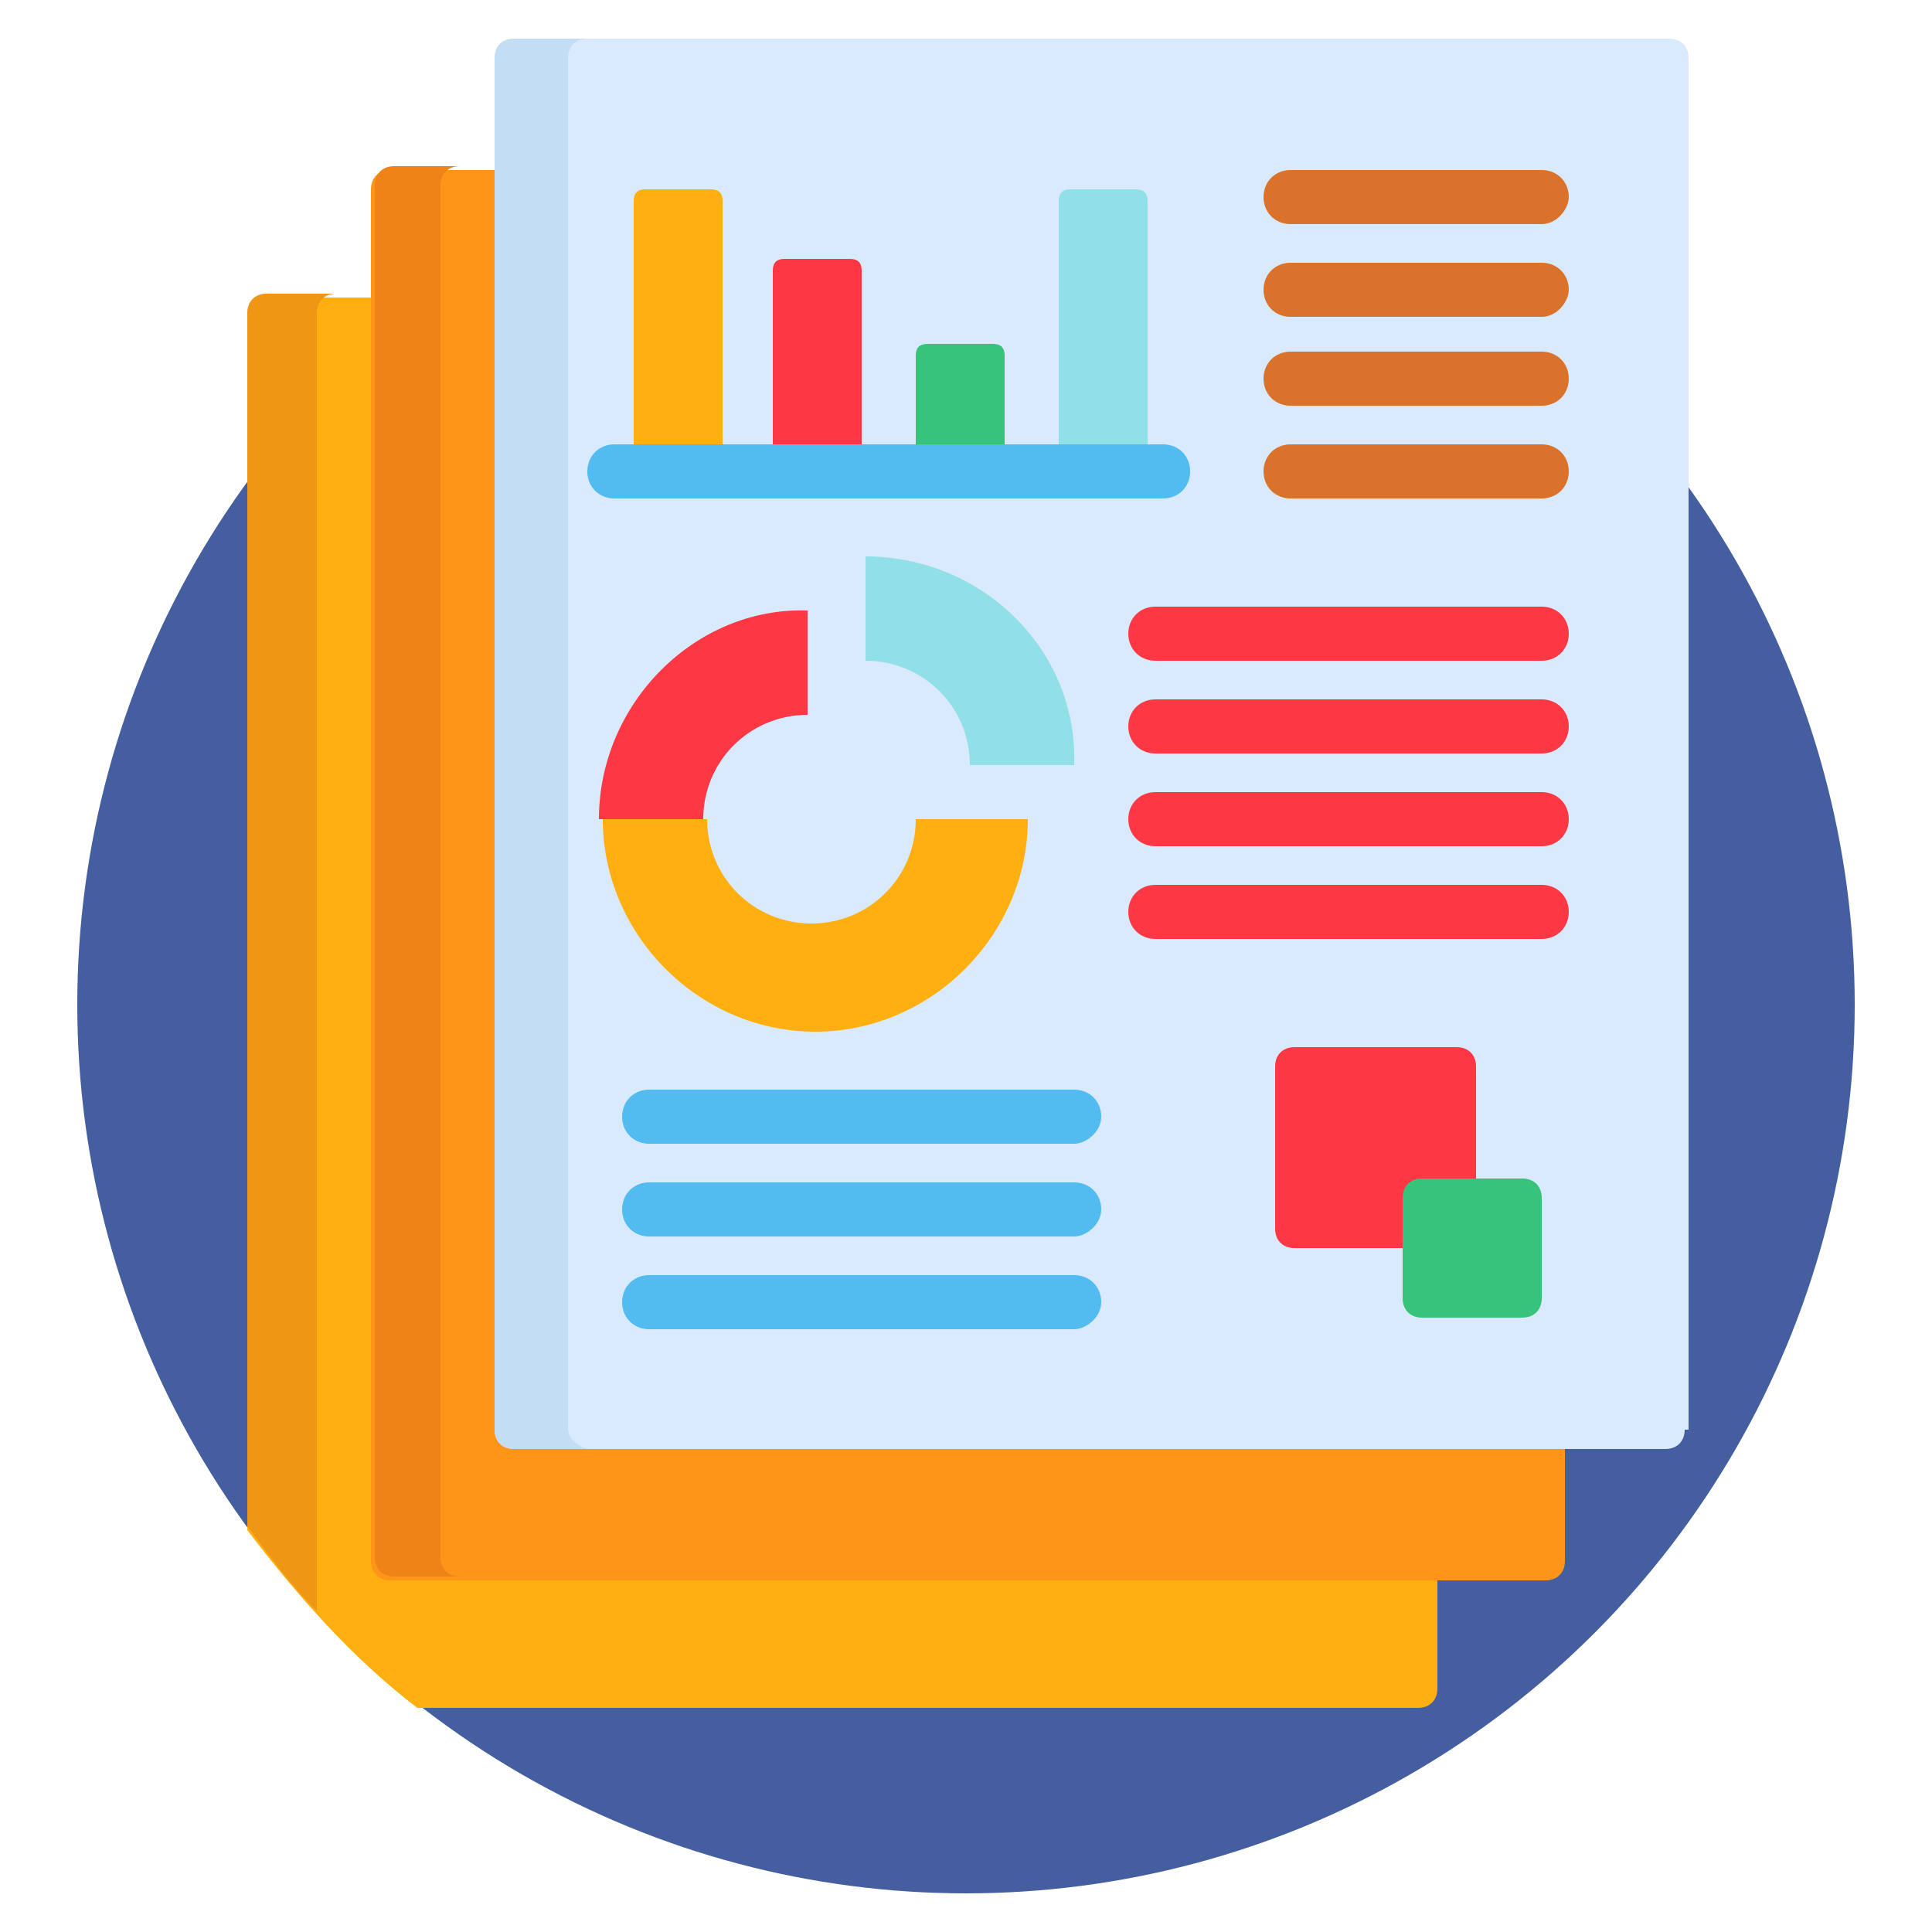 <?xml version="1.0" encoding="utf-8"?>
<!-- Generator: Adobe Illustrator 25.4.1, SVG Export Plug-In . SVG Version: 6.00 Build 0)  -->
<svg version="1.1" id="Capa_1" xmlns="http://www.w3.org/2000/svg" xmlns:xlink="http://www.w3.org/1999/xlink" x="0px" y="0px"
	 width="50px" height="50px" viewBox="0 0 50 50" style="enable-background:new 0 0 50 50;" xml:space="preserve">
<style type="text/css">
	.st0{fill:#445EA0;}
	.st1{fill:#FFAF10;}
	.st2{fill:#EF9614;}
	.st3{fill:#FF9518;}
	.st4{fill:#EF8318;}
	.st5{fill:#D9EAFC;}
	.st6{fill:#C3DDF4;}
	.st7{fill:#DB722C;}
	.st8{fill:#52BBEF;}
	.st9{fill:#FE3745;}
	.st10{fill:#91E0E8;}
	.st11{fill:#37C47A;}
</style>
<circle class="st0" cx="25" cy="26" r="23"/>
<path class="st1" d="M10.4,40.5c-0.3,0-0.5-0.2-0.5-0.5V7.7H6.9c-0.3,0-0.5,0.2-0.5,0.5v31.4c1.3,1.7,2.7,3.3,4.4,4.6h25.9
	c0.3,0,0.5-0.2,0.5-0.5v-3.1L10.4,40.5L10.4,40.5z"/>
<path class="st2" d="M8.2,8.1c0-0.3,0.2-0.5,0.5-0.5H6.9c-0.3,0-0.5,0.2-0.5,0.5v31.4C7,40.3,7.5,41,8.2,41.7V8.1z"/>
<path class="st3" d="M13.5,37.2c-0.3,0-0.5-0.2-0.5-0.5V4.4h-2.9c-0.3,0-0.5,0.2-0.5,0.5v35.5c0,0.3,0.2,0.5,0.5,0.5H40
	c0.3,0,0.5-0.2,0.5-0.5v-3.2L13.5,37.2L13.5,37.2z"/>
<path class="st4" d="M11.4,40.3V4.8c0-0.3,0.2-0.5,0.5-0.5h-1.7c-0.3,0-0.5,0.2-0.5,0.5v35.5c0,0.3,0.2,0.5,0.5,0.5h1.7
	C11.6,40.8,11.4,40.6,11.4,40.3z"/>
<path class="st5" d="M43.6,37c0,0.3-0.2,0.5-0.5,0.5H13.3c-0.3,0-0.5-0.2-0.5-0.5V1.5C12.8,1.2,13,1,13.3,1h29.9
	c0.3,0,0.5,0.2,0.5,0.5V37z"/>
<path class="st6" d="M14.7,37V1.5c0-0.3,0.2-0.5,0.5-0.5h-1.9c-0.3,0-0.5,0.2-0.5,0.5V37c0,0.3,0.2,0.5,0.5,0.5h1.9
	C14.9,37.4,14.7,37.2,14.7,37z"/>
<g>
	<path class="st7" d="M39.9,5.8h-6.5c-0.4,0-0.7-0.3-0.7-0.7c0-0.4,0.3-0.7,0.7-0.7h6.5c0.4,0,0.7,0.3,0.7,0.7
		C40.6,5.4,40.3,5.8,39.9,5.8z"/>
	<path class="st7" d="M39.9,8.2h-6.5c-0.4,0-0.7-0.3-0.7-0.7c0-0.4,0.3-0.7,0.7-0.7h6.5c0.4,0,0.7,0.3,0.7,0.7
		C40.6,7.8,40.3,8.2,39.9,8.2z"/>
	<path class="st7" d="M39.9,10.5h-6.5c-0.4,0-0.7-0.3-0.7-0.7c0-0.4,0.3-0.7,0.7-0.7h6.5c0.4,0,0.7,0.3,0.7,0.7
		C40.6,10.2,40.3,10.5,39.9,10.5z"/>
	<path class="st7" d="M39.9,12.9h-6.5c-0.4,0-0.7-0.3-0.7-0.7c0-0.4,0.3-0.7,0.7-0.7h6.5c0.4,0,0.7,0.3,0.7,0.7
		C40.6,12.6,40.3,12.9,39.9,12.9z"/>
</g>
<g>
	<path class="st8" d="M27.8,29.6h-11c-0.4,0-0.7-0.3-0.7-0.7s0.3-0.7,0.7-0.7h11c0.4,0,0.7,0.3,0.7,0.7
		C28.5,29.3,28.1,29.6,27.8,29.6z"/>
	<path class="st8" d="M27.8,32h-11c-0.4,0-0.7-0.3-0.7-0.7c0-0.4,0.3-0.7,0.7-0.7h11c0.4,0,0.7,0.3,0.7,0.7
		C28.5,31.7,28.1,32,27.8,32z"/>
	<path class="st8" d="M27.8,34.4h-11c-0.4,0-0.7-0.3-0.7-0.7c0-0.4,0.3-0.7,0.7-0.7h11c0.4,0,0.7,0.3,0.7,0.7
		C28.5,34.1,28.1,34.4,27.8,34.4z"/>
</g>
<g>
	<path class="st9" d="M39.9,17.1h-10c-0.4,0-0.7-0.3-0.7-0.7c0-0.4,0.3-0.7,0.7-0.7h10c0.4,0,0.7,0.3,0.7,0.7
		C40.6,16.8,40.3,17.1,39.9,17.1z"/>
	<path class="st9" d="M39.9,19.5h-10c-0.4,0-0.7-0.3-0.7-0.7c0-0.4,0.3-0.7,0.7-0.7h10c0.4,0,0.7,0.3,0.7,0.7
		C40.6,19.2,40.3,19.5,39.9,19.5z"/>
	<path class="st9" d="M39.9,21.9h-10c-0.4,0-0.7-0.3-0.7-0.7c0-0.4,0.3-0.7,0.7-0.7h10c0.4,0,0.7,0.3,0.7,0.7
		C40.6,21.6,40.3,21.9,39.9,21.9z"/>
	<path class="st9" d="M39.9,24.3h-10c-0.4,0-0.7-0.3-0.7-0.7c0-0.4,0.3-0.7,0.7-0.7h10c0.4,0,0.7,0.3,0.7,0.7
		C40.6,24,40.3,24.3,39.9,24.3z"/>
	<path class="st9" d="M15.5,21.2h2.7c0-1.5,1.2-2.7,2.7-2.7v-2.7C18,15.7,15.5,18.2,15.5,21.2z"/>
</g>
<path class="st10" d="M22.4,14.4v2.7c1.5,0,2.7,1.2,2.7,2.7h2.7C27.9,16.8,25.4,14.4,22.4,14.4z"/>
<g>
	<path class="st1" d="M23.7,21.2c0,1.5-1.2,2.7-2.7,2.7c-1.5,0-2.7-1.2-2.7-2.7h-2.7c0,3,2.5,5.5,5.5,5.5c3,0,5.5-2.5,5.5-5.5H23.7z
		"/>
	<path class="st1" d="M18.7,11.8V5.2c0-0.2-0.1-0.3-0.3-0.3h-1.7c-0.2,0-0.3,0.1-0.3,0.3v6.5H18.7z"/>
</g>
<path class="st9" d="M22.3,11.8V7c0-0.2-0.1-0.3-0.3-0.3h-1.7c-0.2,0-0.3,0.1-0.3,0.3v4.8H22.3z"/>
<path class="st11" d="M26,11.8V9.2c0-0.2-0.1-0.3-0.3-0.3H24c-0.2,0-0.3,0.1-0.3,0.3v2.6H26z"/>
<path class="st10" d="M29.7,11.8V5.2c0-0.2-0.1-0.3-0.3-0.3h-1.7c-0.2,0-0.3,0.1-0.3,0.3v6.5H29.7z"/>
<path class="st9" d="M36.6,31c0-0.2,0.1-0.3,0.3-0.3h1.3v-3.1c0-0.3-0.2-0.5-0.5-0.5h-4.2c-0.3,0-0.5,0.2-0.5,0.5v4.2
	c0,0.3,0.2,0.5,0.5,0.5h3.1V31z"/>
<path class="st11" d="M39.9,33.6c0,0.3-0.2,0.5-0.5,0.5h-2.6c-0.3,0-0.5-0.2-0.5-0.5V31c0-0.3,0.2-0.5,0.5-0.5h2.6
	c0.3,0,0.5,0.2,0.5,0.5V33.6z"/>
<path class="st8" d="M30.1,12.9H15.9c-0.4,0-0.7-0.3-0.7-0.7c0-0.4,0.3-0.7,0.7-0.7h14.2c0.4,0,0.7,0.3,0.7,0.7
	C30.8,12.6,30.5,12.9,30.1,12.9z"/>
</svg>
